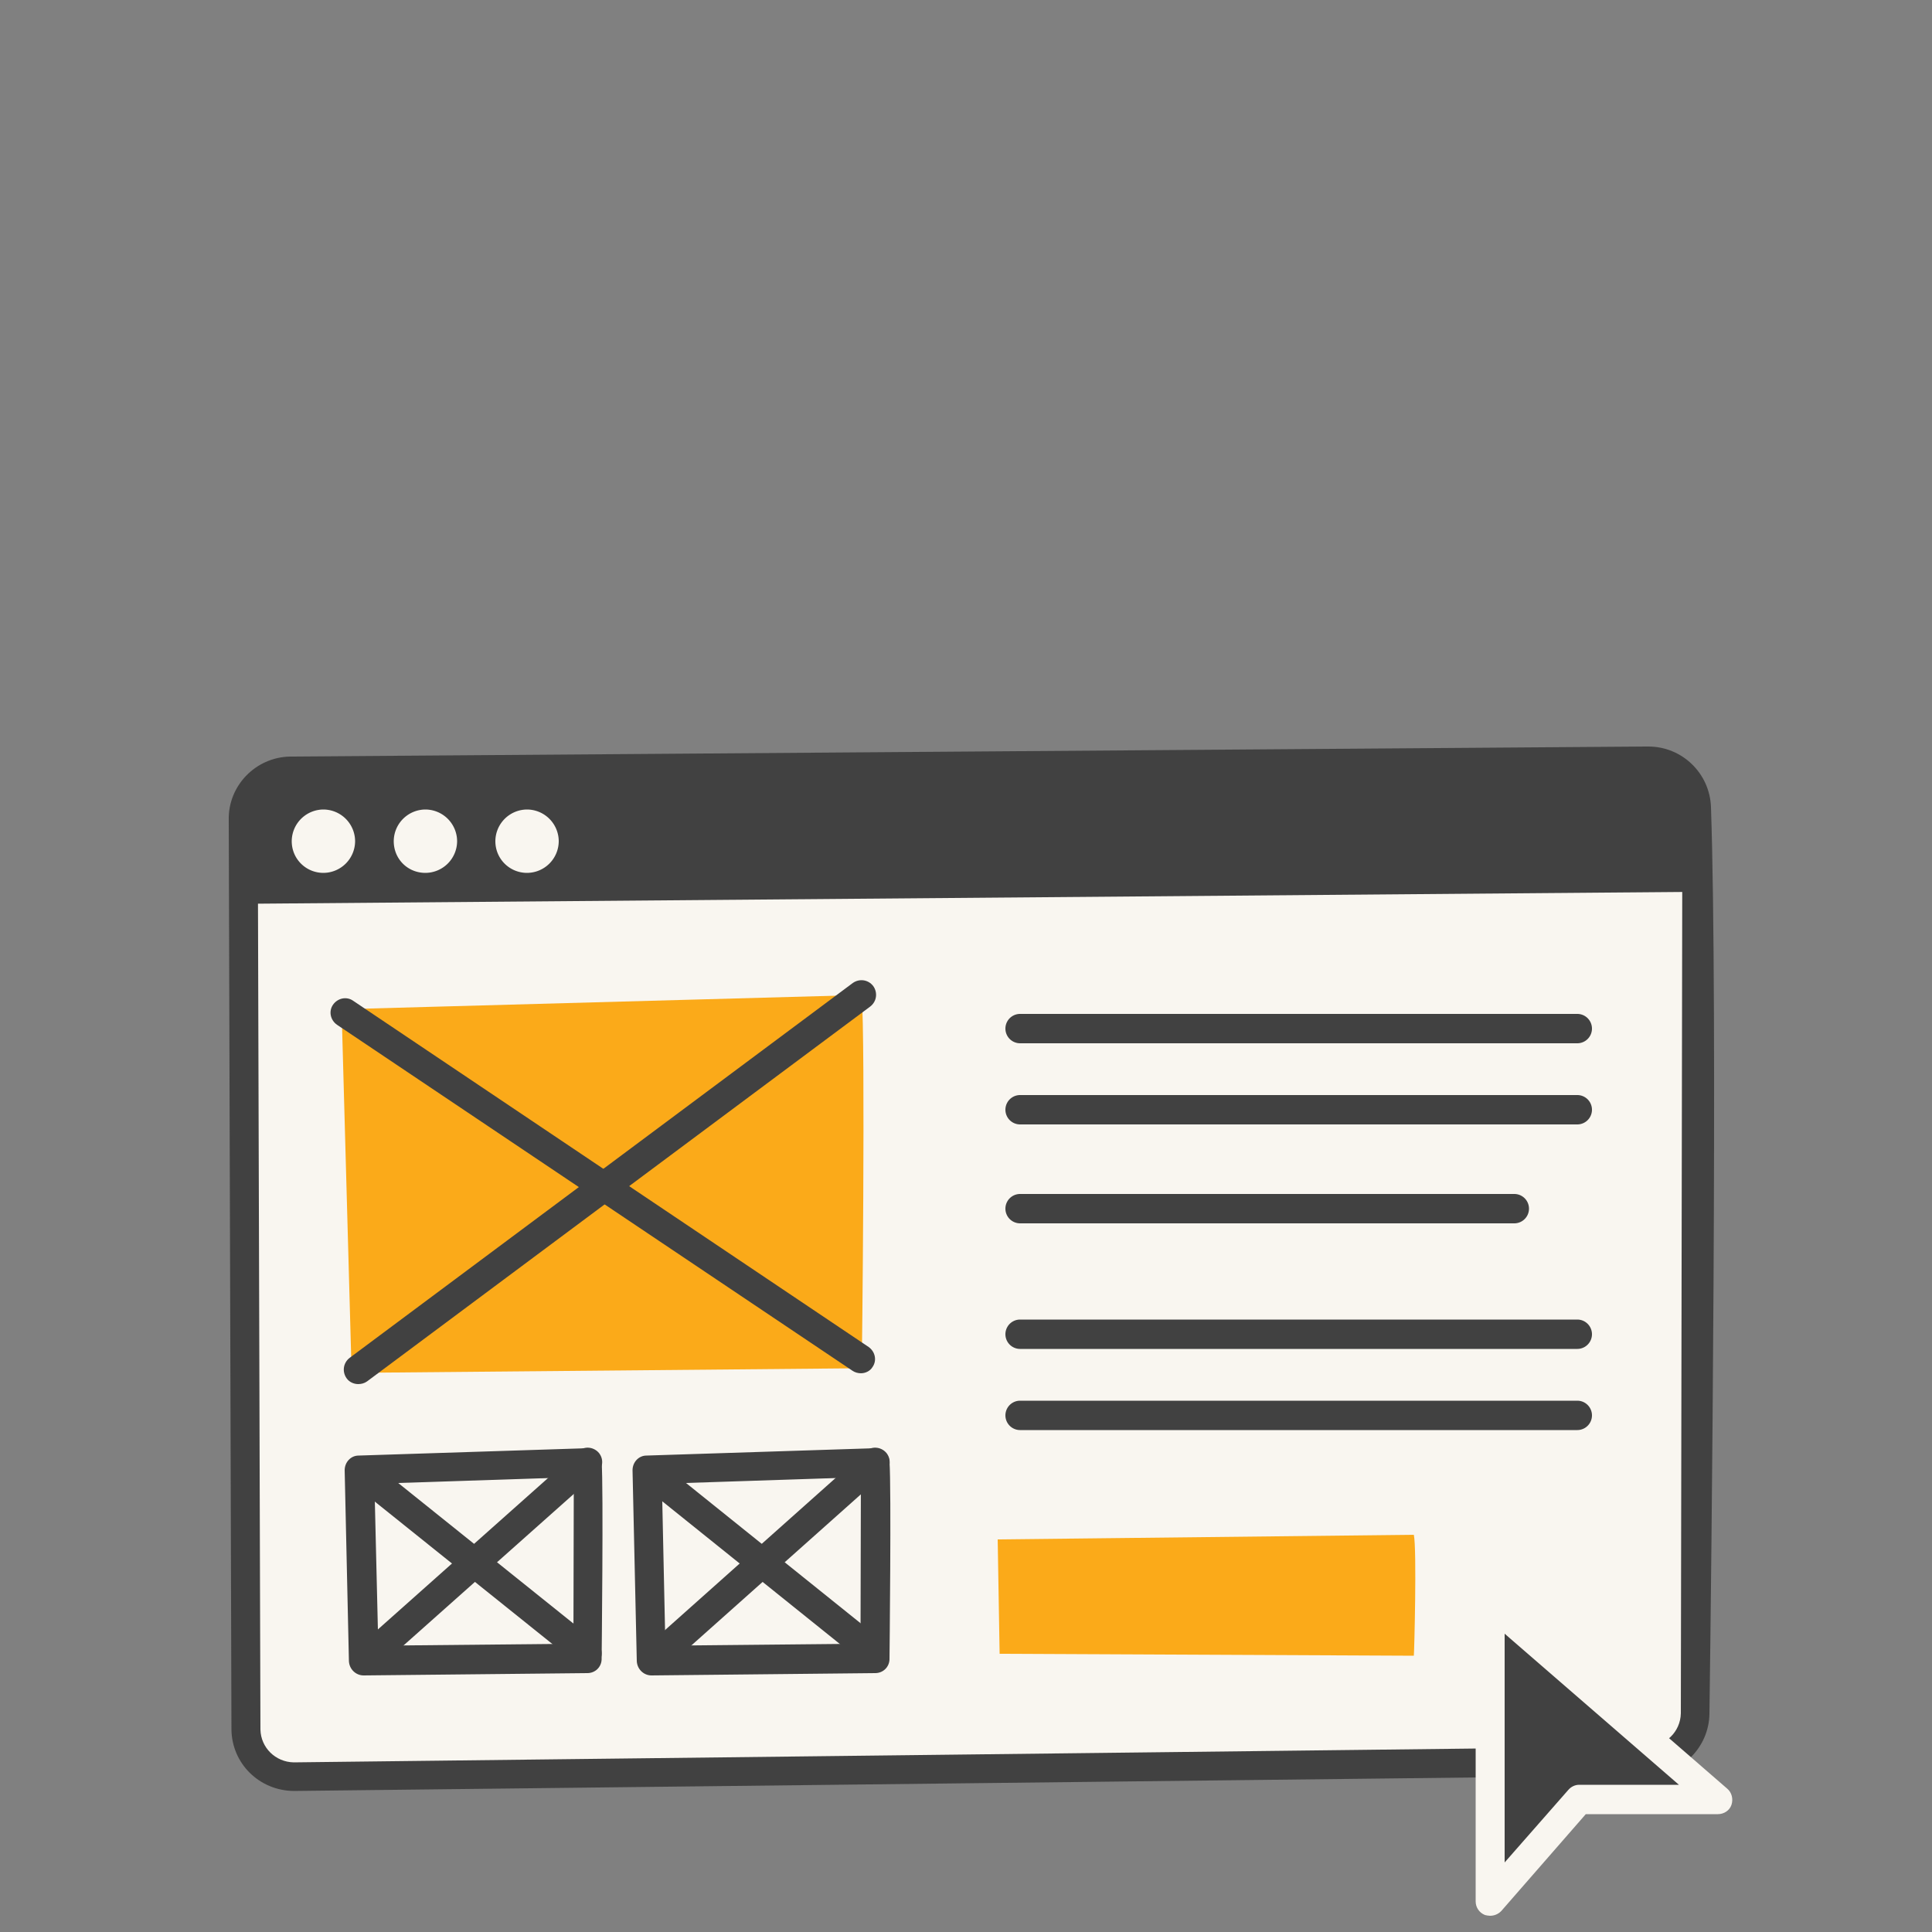 <svg xmlns="http://www.w3.org/2000/svg" xmlns:v="https://vecta.io/nano" viewBox="0 0 500 500"><rect x="0" y="0" width="500" height="500" fill="#808080" stroke="none"/><path d="M426.3 197l-351.2 2.6c-6.8.2-12.2 5.9-12.1 12.7l.7 235.3c.1 6.7 5.6 12.2 12.3 12.2l350.1-4.1c6.9.1 12.5-5.4 12.6-12.3l.4-234.4c-.2-6.9-6-12.2-12.8-12h0z" fill="#f9f6f0"></path><path d="M439.1 209c-.2-6.8-6-12.2-12.8-12l-351.2 2.6c-6.8.2-12.2 5.9-12.1 12.7l.4 21.6 376.2-3.1-.5-21.8z" fill="#414141"></path><g fill="#f9f6f0"><use href="#B"></use><path d="M110.1 225.9a8.24 8.24 0 0 0 8.2-8.2 8.24 8.24 0 0 0-8.2-8.2 8.24 8.24 0 0 0-8.2 8.2c0 4.6 3.6 8.2 8.2 8.2z"></path><use href="#B" x="52.7"></use></g><g fill="#414141"><path d="M94.1 433.6c-2 0-3.7-1.6-3.8-3.7l-1.1-49.4c0-2.1 1.6-3.8 3.6-3.8l59-1.9c2.1-.1 3.7 1.5 3.9 3.5.5 6.6 0 51 0 51.2-.1 2-1.7 3.5-3.7 3.5l-57.9.6h0zm2.8-49.6l1 41.9 50.5-.5.1-43.1-51.6 1.7z"></path><path d="M94.9 433.1c-1 0-2.1-.4-2.8-1.3-1.4-1.6-1.2-3.9.3-5.3l57.2-50.9c1.6-1.4 3.9-1.2 5.3.3 1.4 1.6 1.2 3.9-.3 5.3l-57.2 50.9c-.7.7-1.6 1-2.5 1z"></path><path d="M152 431.6c-.8 0-1.7-.3-2.4-.8l-58.6-47c-1.6-1.3-1.9-3.7-.6-5.3s3.7-1.9 5.3-.6l58.6 47c1.6 1.3 1.9 3.7.6 5.3-.7 1-1.8 1.4-2.9 1.4zm16.6 2c-2 0-3.7-1.6-3.8-3.7l-1.1-49.4c0-2.1 1.6-3.8 3.6-3.8l59-1.9c2.1-.1 3.7 1.5 3.9 3.5.5 6.6 0 51 0 51.2-.1 2-1.7 3.5-3.7 3.5l-57.9.6zm2.7-49.6l.9 41.9 50.5-.5.1-43.1-51.5 1.7z"></path><path d="M169.4 433.1c-1 0-2.1-.4-2.8-1.3-1.4-1.6-1.2-3.9.3-5.3l57.1-50.9c1.6-1.4 3.9-1.2 5.3.3 1.4 1.6 1.2 3.9-.3 5.3l-57.1 50.9c-.7.7-1.6 1-2.5 1z"></path><path d="M226.4 431.6c-.8 0-1.7-.3-2.4-.8l-58.5-47c-1.6-1.3-1.9-3.7-.6-5.3s3.7-1.9 5.3-.6l58.5 47c1.6 1.3 1.9 3.7.6 5.3-.7 1-1.8 1.4-2.9 1.4z"></path><use href="#C"></use><use href="#C" y="21"></use><path d="M391.9 316.6H264a3.8 3.8 0 1 1 0-7.6h127.9a3.8 3.8 0 1 1 0 7.6z"></path><use href="#C" y="79.1"></use><use href="#C" y="100.1"></use><path d="M76 463.5c-8.9-.1-16-7.1-16.1-15.9l-.7-235.4c-.2-8.8 6.9-16.2 15.8-16.4l351-2.6h.2.4c8.7 0 15.9 6.9 16.2 15.7 1.8 52 .1 198.3-.4 234.6-.1 8.8-7.4 16-16.2 16h-.2l-350 4zm350.6-262.8h-.3l-351.2 2.6c-4.7.1-8.5 4.1-8.4 8.9l.7 235.4c.1 4.7 3.9 8.4 8.6 8.5l350.1-4.1c4.9 0 8.8-3.8 8.9-8.6l.4-234.2c-.2-4.8-4.1-8.5-8.8-8.5z"></path></g><path d="M223 257.5l-134.6 3.7 2.6 94.1 132-1.2c.1-1.6 1-85 0-96.6h0z" fill="#fbaa19"></path><g fill="#414141"><path d="M92.7 358.2c-1.1 0-2.3-.5-3-1.5-1.2-1.7-.9-4 .8-5.3l130.2-97c1.7-1.2 4-.9 5.3.8 1.2 1.7.9 4-.8 5.3L95 357.5c-.7.5-1.5.7-2.3.7z"></path><path d="M222.8 355.4c-.7 0-1.5-.2-2.1-.6L87.2 265.2c-1.7-1.2-2.2-3.5-1-5.2s3.5-2.2 5.2-1l133.4 89.6c1.7 1.2 2.2 3.5 1 5.2-.6 1-1.8 1.6-3 1.6z"></path></g><path d="M365.9 397.2l-107.7 1.2.5 29.6 107.2.5c.1-.6.8-27.5 0-31.3h0z" fill="#fbaa19"></path><path d="M408.7 465.7h35.9l-58.9-51.1V492l23-26.3z" fill="#414141"></path><path d="M385.6 495.8c-.4 0-.9-.1-1.3-.2-1.5-.6-2.4-2-2.4-3.5v-77.5c0-1.5.9-2.8 2.2-3.4s2.9-.4 4 .6l58.9 51.1c1.2 1 1.6 2.7 1.1 4.2s-2 2.4-3.5 2.4h-34.2l-21.9 25.1c-.8.8-1.8 1.2-2.9 1.2zm3.8-73V482l16.5-18.8c.7-.8 1.7-1.3 2.8-1.3h25.8l-45.1-39.1z" fill="#f9f6f0"></path><defs><path id="B" d="M83.7 225.9a8.24 8.24 0 0 0 8.2-8.2 8.24 8.24 0 0 0-8.2-8.2 8.24 8.24 0 0 0-8.2 8.2c0 4.6 3.7 8.2 8.2 8.2z"></path><path id="C" d="M408.2 270H264a3.8 3.8 0 1 1 0-7.6h144.2a3.8 3.8 0 1 1 0 7.6z"></path></defs></svg>